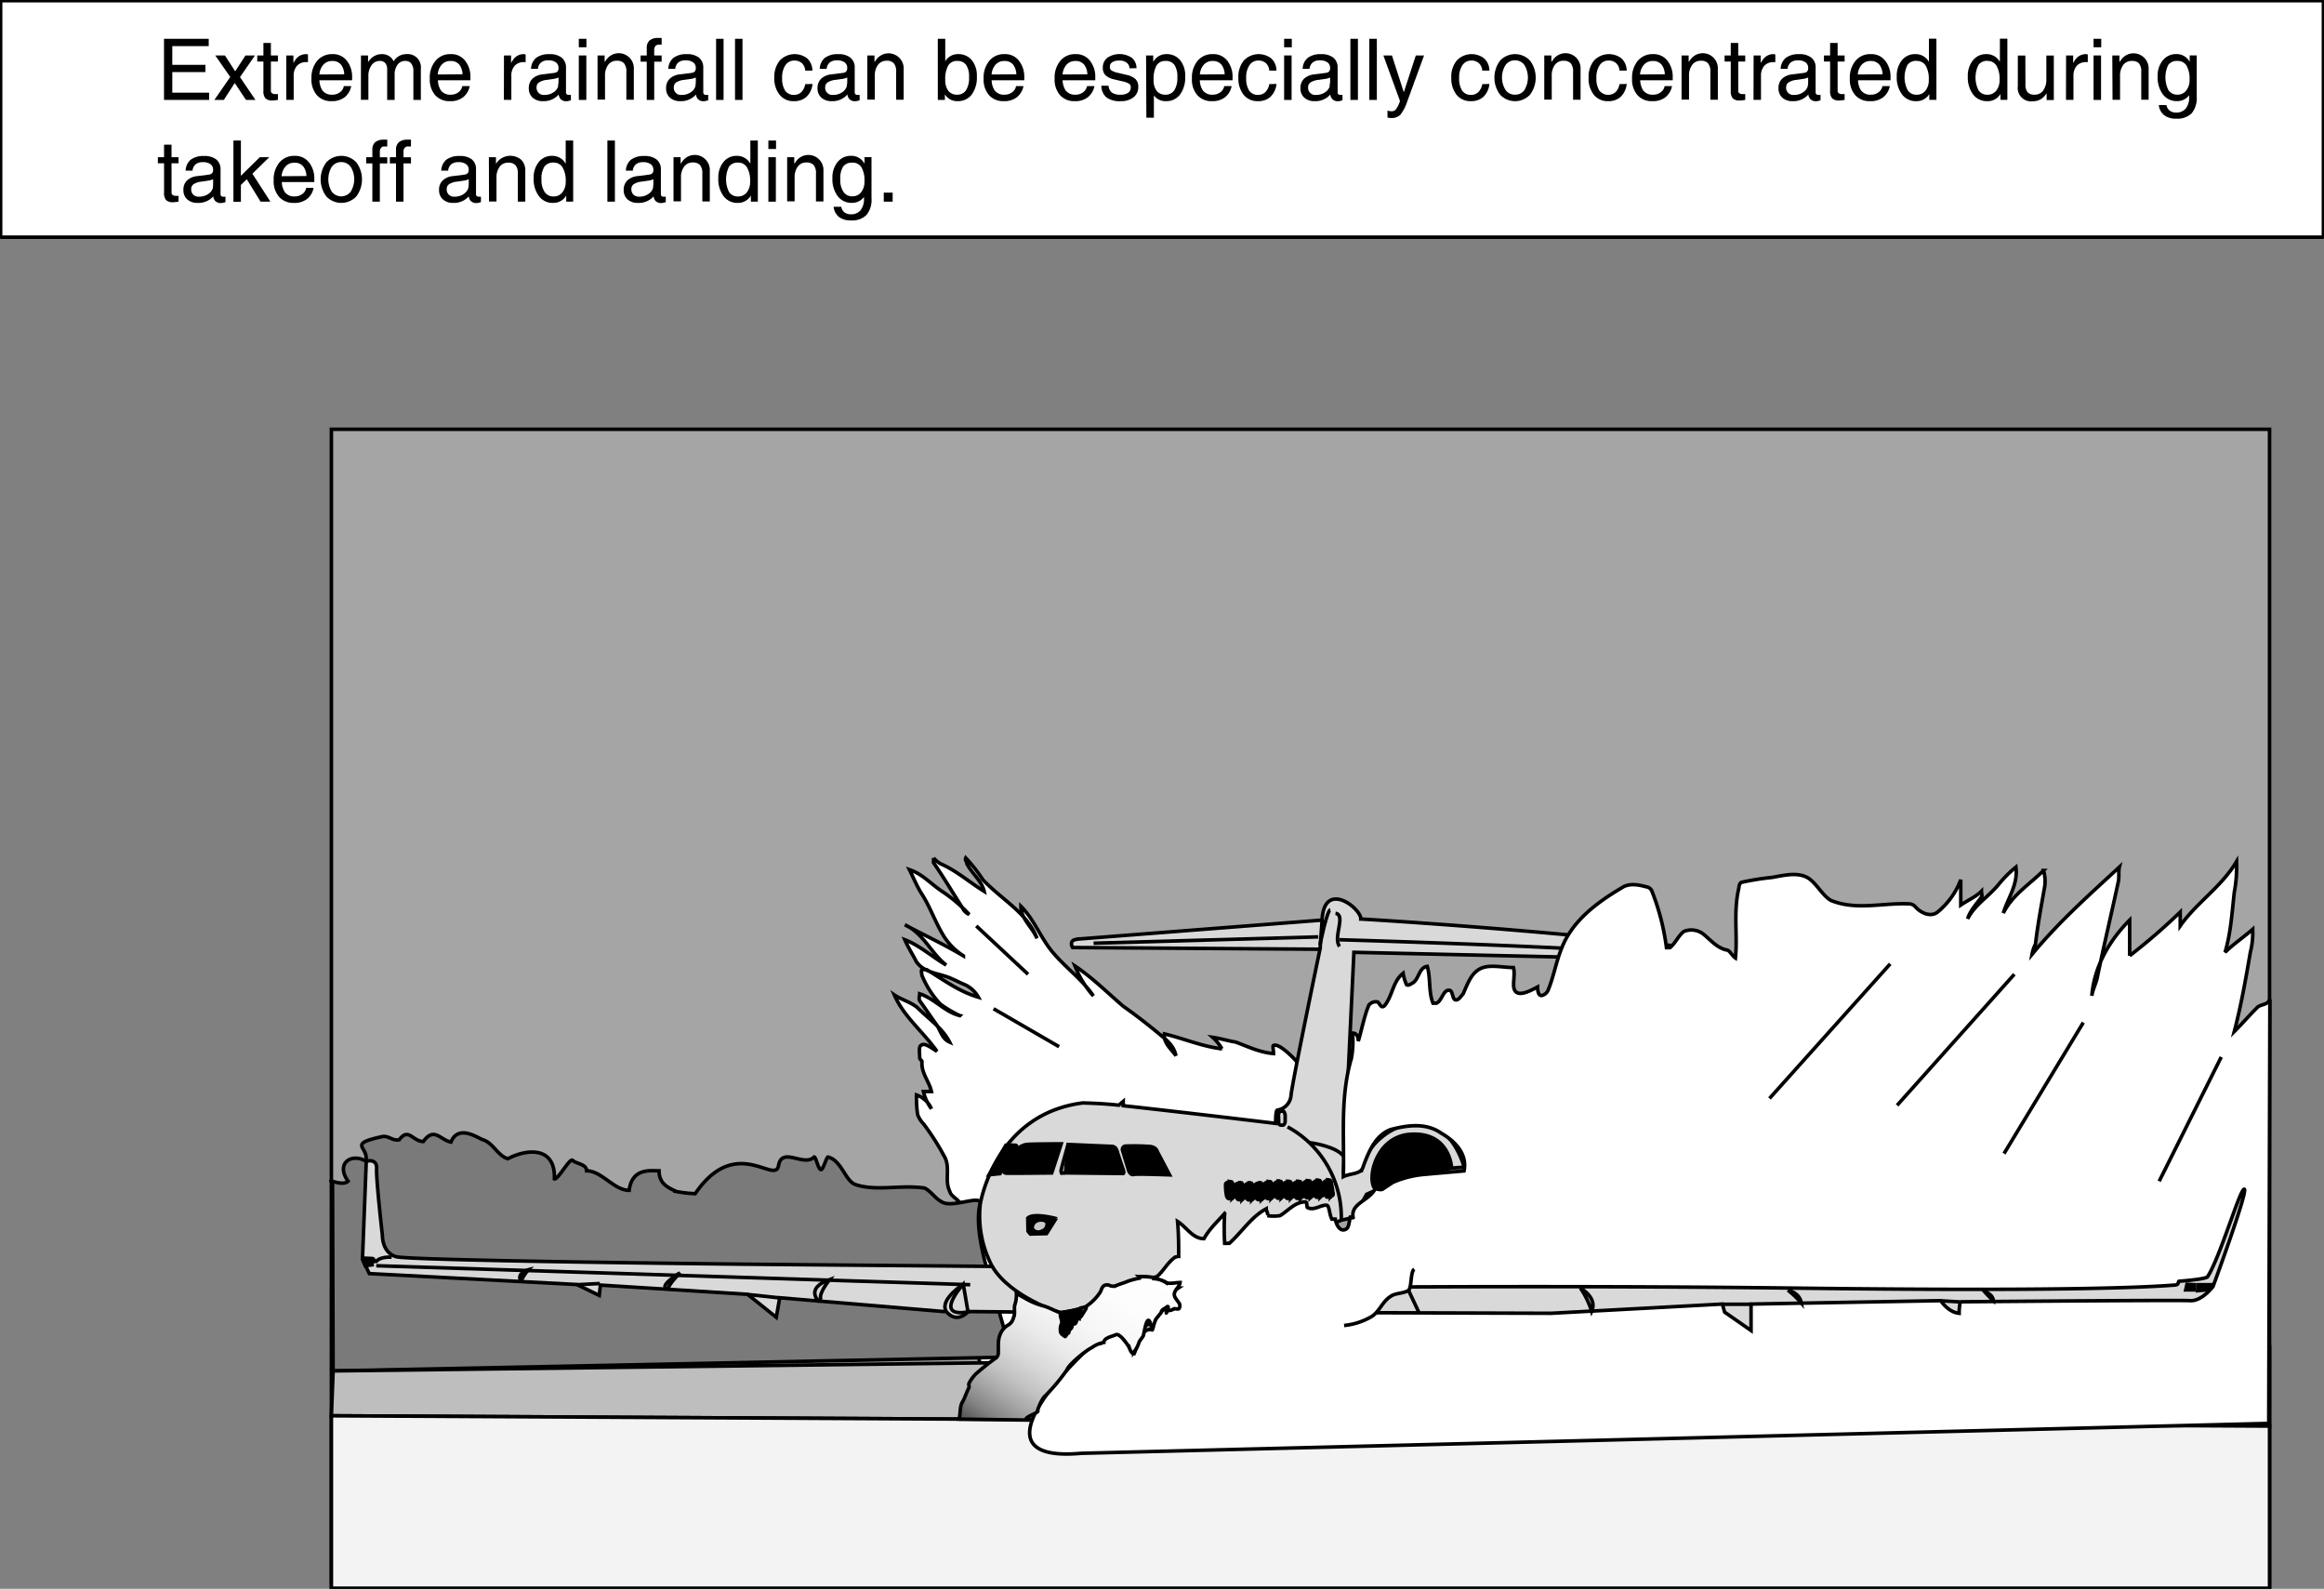 <svg id="Ebene_1" data-name="Ebene 1" xmlns="http://www.w3.org/2000/svg" xmlns:xlink="http://www.w3.org/1999/xlink" width="491.25" height="335.78" viewBox="0 0 491.25 335.78">
  <rect x="0" y="0" width="491.25" height="335.78" fill="#808080" stroke="none"/>
  <defs>
    <style>
      .cls-1, .cls-3 {
        fill: #fff;
      }

      .cls-1, .cls-10, .cls-11, .cls-12, .cls-13, .cls-14, .cls-15, .cls-16, .cls-17, .cls-2, .cls-3, .cls-4, .cls-5, .cls-6, .cls-7, .cls-8, .cls-9 {
        stroke: #000;
        stroke-width: 0.75px;
      }

      .cls-1 {
        stroke-miterlimit: 1;
      }

      .cls-2 {
        fill: #a5a5a5;
      }

      .cls-4 {
        fill: #7a7a7a;
      }

      .cls-5 {
        fill: #bebebe;
      }

      .cls-6 {
        fill: #d9d9d9;
      }

      .cls-8 {
        fill: none;
      }

      .cls-9 {
        fill: #f3f3f3;
      }

      .cls-10 {
        fill: url(#linear-gradient);
      }

      .cls-11 {
        fill: url(#linear-gradient-2);
      }

      .cls-12 {
        fill: url(#linear-gradient-3);
      }

      .cls-13 {
        fill: url(#linear-gradient-4);
      }

      .cls-14 {
        fill: url(#linear-gradient-5);
      }

      .cls-15 {
        fill: url(#linear-gradient-6);
      }

      .cls-16 {
        fill: url(#linear-gradient-7);
      }

      .cls-17 {
        fill: #c9c9c9;
      }
    </style>
    <linearGradient id="linear-gradient" x1="267.09" y1="361.38" x2="202.09" y2="458.38" gradientTransform="translate(95.99 136.83) scale(0.73)" gradientUnits="userSpaceOnUse">
      <stop offset="0" stop-color="#fff"/>
      <stop offset="0.28" stop-color="#fdfdfd"/>
      <stop offset="0.39" stop-color="#f6f6f6"/>
      <stop offset="0.47" stop-color="#eaeaea"/>
      <stop offset="0.54" stop-color="#d8d8d8"/>
      <stop offset="0.6" stop-color="#c1c1c1"/>
      <stop offset="0.65" stop-color="#a5a5a5"/>
      <stop offset="0.7" stop-color="#848484"/>
      <stop offset="0.74" stop-color="#5d5d5d"/>
      <stop offset="0.79" stop-color="#323232"/>
      <stop offset="0.82" stop-color="#030303"/>
      <stop offset="0.82"/>
    </linearGradient>
    <linearGradient id="linear-gradient-2" x1="473.95" y1="291.22" x2="442.84" y2="337.64" gradientTransform="translate(52.61 -11.28) scale(0.73)" xlink:href="#linear-gradient"/>
    <linearGradient id="linear-gradient-3" x1="510.06" y1="294.3" x2="479.73" y2="339.57" gradientTransform="translate(52.61 -11.28) scale(0.73)" xlink:href="#linear-gradient"/>
    <linearGradient id="linear-gradient-4" x1="533.86" y1="310.84" x2="506.93" y2="351.02" gradientTransform="translate(52.61 -11.28) scale(0.73)" xlink:href="#linear-gradient"/>
    <linearGradient id="linear-gradient-5" x1="575.12" y1="321.69" x2="550.67" y2="358.18" gradientTransform="translate(52.61 -11.28) scale(0.73)" xlink:href="#linear-gradient"/>
    <linearGradient id="linear-gradient-6" x1="226.91" y1="311.18" x2="223.89" y2="315.69" gradientTransform="translate(52.61 -11.28) scale(0.73)" xlink:href="#linear-gradient"/>
    <linearGradient id="linear-gradient-7" x1="220.43" y1="287.91" x2="216.37" y2="293.96" gradientTransform="translate(52.61 -11.28) scale(0.73)" xlink:href="#linear-gradient"/>
  </defs>
  <title>concentrated-rain.svg</title>
  <rect class="cls-1" x="0.13" y="0.13" width="491" height="50"/>
  <g>
    <g>
      <path d="M78.05,169.24V156.32H87.5v1.55H79.8v3.95h7v1.54h-7v4.34h7.79v1.54Z" transform="translate(-43.38 -148.12)"/>
      <path d="M92.05,164.39l-3.17-4.55h2.05l2.16,3.35,2.18-3.35h2l-3.16,4.58,3.27,4.82h-2L93,165.66l-2.31,3.58h-2Z" transform="translate(-43.38 -148.12)"/>
      <path d="M102.13,169.23a7.86,7.86,0,0,1-1.18.13,2,2,0,0,1-1.46-.46,2.27,2.27,0,0,1-.43-1.57v-6.2h-1.3v-1.29h1.3V157.2h1.58v2.64h1.49v1.29h-1.49v6.2a.62.62,0,0,0,.25.5,1.16,1.16,0,0,0,.68.18h.56Z" transform="translate(-43.38 -148.12)"/>
      <path d="M103.9,159.84h1.5v1.61a5.08,5.08,0,0,1,.43-.69,2.67,2.67,0,0,1,2.21-1.2,1.17,1.17,0,0,1,.44.08v1.61h-.32a2.53,2.53,0,0,0-2,.77,3.16,3.16,0,0,0-.7,2.2v5H103.9Z" transform="translate(-43.38 -148.12)"/>
      <path d="M113.5,169.5a4,4,0,0,1-3.14-1.27,5,5,0,0,1-1.14-3.5,5.54,5.54,0,0,1,1.21-3.77,4.06,4.06,0,0,1,3.25-1.4,3.67,3.67,0,0,1,3,1.37,5.48,5.48,0,0,1,1.13,3.6l0,.56H110.9a4.15,4.15,0,0,0,.64,2.15,2.46,2.46,0,0,0,2.11.89,2.53,2.53,0,0,0,1.58-.51,2.07,2.07,0,0,0,.83-1.3h1.56a3.92,3.92,0,0,1-1.4,2.36A4.3,4.3,0,0,1,113.5,169.5Zm2.64-5.68a3.46,3.46,0,0,0-.65-2,2.25,2.25,0,0,0-1.88-.81,2.41,2.41,0,0,0-2,.93,3.6,3.6,0,0,0-.72,1.92Z" transform="translate(-43.38 -148.12)"/>
      <path d="M119.68,159.84h1.5v1.4l.33-.43a3.24,3.24,0,0,1,2.54-1.25,2.75,2.75,0,0,1,2,.74,2.49,2.49,0,0,1,.52.77l.25-.33a3.12,3.12,0,0,1,2.44-1.18,2.79,2.79,0,0,1,3.08,3.08v6.6h-1.58v-6.06a2.53,2.53,0,0,0-.44-1.63,1.53,1.53,0,0,0-1.28-.55,1.91,1.91,0,0,0-1.63.8,3.44,3.44,0,0,0-.61,2.16v5.28h-1.58V162.8a2,2,0,0,0-.4-1.34,1.47,1.47,0,0,0-1.17-.46,2.06,2.06,0,0,0-1.72.89,3.76,3.76,0,0,0-.68,2.32v5h-1.58Z" transform="translate(-43.38 -148.12)"/>
      <path d="M138.51,169.5a4,4,0,0,1-3.14-1.27,5,5,0,0,1-1.14-3.5,5.54,5.54,0,0,1,1.21-3.77,4,4,0,0,1,3.24-1.4,3.65,3.65,0,0,1,3,1.37,5.43,5.43,0,0,1,1.14,3.6l0,.56h-6.87a4.06,4.06,0,0,0,.64,2.15,2.44,2.44,0,0,0,2.11.89,2.55,2.55,0,0,0,1.58-.51,2.06,2.06,0,0,0,.82-1.3h1.57a3.93,3.93,0,0,1-1.41,2.36A4.27,4.27,0,0,1,138.51,169.5Zm2.64-5.68a3.61,3.61,0,0,0-.65-2,2.26,2.26,0,0,0-1.88-.81,2.43,2.43,0,0,0-2,.93,3.6,3.6,0,0,0-.71,1.92Z" transform="translate(-43.38 -148.12)"/>
      <path d="M149.91,159.84h1.5v1.61a5.08,5.08,0,0,1,.43-.69,2.67,2.67,0,0,1,2.21-1.2,1.17,1.17,0,0,1,.44.08v1.61h-.32a2.53,2.53,0,0,0-2,.77,3.16,3.16,0,0,0-.7,2.2v5h-1.58Z" transform="translate(-43.38 -148.12)"/>
      <path d="M158.16,169.5a3.14,3.14,0,0,1-2.19-.74,2.57,2.57,0,0,1-.81-2,2.72,2.72,0,0,1,.76-2,3.73,3.73,0,0,1,2.22-.93l2.15-.27a3.86,3.86,0,0,0,.51-.09.79.79,0,0,0,.47-.32,1,1,0,0,0,.17-.6v-.07a1.41,1.41,0,0,0-.57-1.19,2.64,2.64,0,0,0-1.59-.42,2.36,2.36,0,0,0-1.53.45,1.94,1.94,0,0,0-.66,1.35h-1.46a3.1,3.1,0,0,1,1.09-2.33,4.43,4.43,0,0,1,2.79-.77,3.94,3.94,0,0,1,2.61.74,2.65,2.65,0,0,1,.9,2.17v5.16a.56.56,0,0,0,.14.39.57.57,0,0,0,.4.14.87.87,0,0,0,.2,0l.3,0v1.14a2.75,2.75,0,0,1-.49.14,1.91,1.91,0,0,1-.43.06,1.58,1.58,0,0,1-1.3-.5,2.13,2.13,0,0,1-.38-.92,2.63,2.63,0,0,1-.4.42A4.19,4.19,0,0,1,158.16,169.5Zm3.28-4v-1a3.73,3.73,0,0,1-1,.29L159,165a3.8,3.8,0,0,0-1.67.53,1.19,1.19,0,0,0-.53,1,1.51,1.51,0,0,0,1.66,1.65,3.34,3.34,0,0,0,2.11-.68,2.31,2.31,0,0,0,.78-1.07,2.06,2.06,0,0,0,0-.36A4.86,4.86,0,0,0,161.44,165.52Z" transform="translate(-43.38 -148.12)"/>
      <path d="M165.73,156.32h1.61v1.79h-1.61Zm0,3.52h1.59v9.4h-1.59Z" transform="translate(-43.38 -148.12)"/>
      <path d="M169.69,159.84h1.5v1.39l.35-.47a3.19,3.19,0,0,1,5.82,2v6.44h-1.58v-5.9a2.68,2.68,0,0,0-.48-1.79,1.94,1.94,0,0,0-1.55-.55,2.19,2.19,0,0,0-1.81.86,3.79,3.79,0,0,0-.67,2.35v5h-1.58Z" transform="translate(-43.38 -148.12)"/>
      <path d="M181.67,161.15v8.09h-1.58v-8.09h-1.3v-1.31h1.3v-1.6a2,2,0,0,1,.61-1.58,2.8,2.8,0,0,1,1.85-.52l.69,0v1.43l-.62,0a.84.84,0,0,0-.7.3,1.22,1.22,0,0,0-.25.84v1.14h1.57v1.31Z" transform="translate(-43.38 -148.12)"/>
      <path d="M187.18,169.5a3.14,3.14,0,0,1-2.19-.74,2.57,2.57,0,0,1-.81-2,2.72,2.72,0,0,1,.76-2,3.73,3.73,0,0,1,2.22-.93l2.16-.27a4,4,0,0,0,.5-.09.79.79,0,0,0,.47-.32,1,1,0,0,0,.17-.6v-.07a1.41,1.41,0,0,0-.57-1.19,2.64,2.64,0,0,0-1.59-.42,2.36,2.36,0,0,0-1.53.45,2,2,0,0,0-.66,1.35h-1.46a3.14,3.14,0,0,1,1.09-2.33,4.43,4.43,0,0,1,2.79-.77,3.94,3.94,0,0,1,2.61.74,2.65,2.65,0,0,1,.9,2.17v5.16a.5.5,0,0,0,.54.53.87.87,0,0,0,.2,0l.3,0v1.14a2.53,2.53,0,0,1-.49.14,1.91,1.91,0,0,1-.43.06,1.6,1.6,0,0,1-1.3-.5,2,2,0,0,1-.37-.92,3.25,3.25,0,0,1-.41.42A4.19,4.19,0,0,1,187.18,169.5Zm3.28-4v-1a3.62,3.62,0,0,1-1,.29L188,165a3.8,3.8,0,0,0-1.67.53,1.18,1.18,0,0,0-.52,1,1.5,1.5,0,0,0,1.65,1.65,3.34,3.34,0,0,0,2.11-.68,2.31,2.31,0,0,0,.78-1.07,2.06,2.06,0,0,0,.05-.36A4.86,4.86,0,0,0,190.46,165.52Z" transform="translate(-43.38 -148.12)"/>
      <path d="M194.75,156.32h1.58v12.92h-1.58Z" transform="translate(-43.38 -148.12)"/>
      <path d="M198.75,156.32h1.58v12.92h-1.58Z" transform="translate(-43.38 -148.12)"/>
      <path d="M215.13,165.86a4.34,4.34,0,0,1-1.26,2.71,3.81,3.81,0,0,1-2.69.93,3.67,3.67,0,0,1-3-1.35,5.44,5.44,0,0,1-1.12-3.62,5.35,5.35,0,0,1,1.15-3.62,4.34,4.34,0,0,1,5.82-.43,3.55,3.55,0,0,1,1.08,2.56h-1.52a2.37,2.37,0,0,0-.7-1.57,2.32,2.32,0,0,0-1.62-.55,2.19,2.19,0,0,0-1.88,1,4.56,4.56,0,0,0-.68,2.65,4.72,4.72,0,0,0,.63,2.7,2.17,2.17,0,0,0,1.89.9,2.14,2.14,0,0,0,1.54-.59,3.07,3.07,0,0,0,.82-1.68Z" transform="translate(-43.38 -148.12)"/>
      <path d="M219.19,169.5a3.14,3.14,0,0,1-2.19-.74,2.57,2.57,0,0,1-.81-2,2.72,2.72,0,0,1,.76-2,3.73,3.73,0,0,1,2.22-.93l2.16-.27a4,4,0,0,0,.5-.09.79.79,0,0,0,.47-.32,1,1,0,0,0,.17-.6v-.07a1.41,1.41,0,0,0-.57-1.19,2.64,2.64,0,0,0-1.59-.42,2.36,2.36,0,0,0-1.53.45,2,2,0,0,0-.66,1.35h-1.46a3.14,3.14,0,0,1,1.09-2.33,4.43,4.43,0,0,1,2.79-.77,3.94,3.94,0,0,1,2.61.74,2.65,2.65,0,0,1,.9,2.17v5.16a.5.5,0,0,0,.54.53.87.87,0,0,0,.2,0l.3,0v1.14a2.53,2.53,0,0,1-.49.14,1.91,1.91,0,0,1-.43.06,1.6,1.6,0,0,1-1.3-.5,2,2,0,0,1-.37-.92,3.25,3.25,0,0,1-.41.42A4.19,4.19,0,0,1,219.19,169.5Zm3.28-4v-1a3.62,3.62,0,0,1-1,.29L220,165a3.8,3.8,0,0,0-1.67.53,1.18,1.18,0,0,0-.52,1,1.5,1.5,0,0,0,1.65,1.65,3.34,3.34,0,0,0,2.11-.68,2.31,2.31,0,0,0,.78-1.07,2.06,2.06,0,0,0,.05-.36A4.86,4.86,0,0,0,222.47,165.52Z" transform="translate(-43.38 -148.12)"/>
      <path d="M226.72,159.84h1.51v1.39l.35-.47a3.2,3.2,0,0,1,5.82,2v6.44h-1.59v-5.9a2.68,2.68,0,0,0-.48-1.79,1.92,1.92,0,0,0-1.55-.55,2.19,2.19,0,0,0-1.81.86,3.79,3.79,0,0,0-.67,2.35v5h-1.58Z" transform="translate(-43.38 -148.12)"/>
      <path d="M241.61,156.32h1.58v4.74a3.08,3.08,0,0,1,2.68-1.5,3.64,3.64,0,0,1,2.93,1.27,5.16,5.16,0,0,1,1.07,3.43,6.11,6.11,0,0,1-1.08,3.84,3.62,3.62,0,0,1-3,1.4,3,3,0,0,1-2.53-1.22l-.15-.2v1.16h-1.49Zm4.09,11.81a2.16,2.16,0,0,0,1.88-.94,4.79,4.79,0,0,0,.64-2.73,4.45,4.45,0,0,0-.61-2.61,2.19,2.19,0,0,0-1.9-.85,2.08,2.08,0,0,0-1.91,1,5.75,5.75,0,0,0-.61,3,3.68,3.68,0,0,0,.65,2.32A2.27,2.27,0,0,0,245.7,168.13Z" transform="translate(-43.38 -148.12)"/>
      <path d="M255.58,169.5a4,4,0,0,1-3.14-1.27,5,5,0,0,1-1.14-3.5,5.54,5.54,0,0,1,1.21-3.77,4,4,0,0,1,3.24-1.4,3.65,3.65,0,0,1,3,1.37,5.43,5.43,0,0,1,1.14,3.6l0,.56H253a4.06,4.06,0,0,0,.64,2.15,2.44,2.44,0,0,0,2.11.89,2.55,2.55,0,0,0,1.58-.51,2,2,0,0,0,.82-1.3h1.57a3.93,3.93,0,0,1-1.41,2.36A4.27,4.27,0,0,1,255.58,169.5Zm2.64-5.68a3.61,3.61,0,0,0-.65-2,2.26,2.26,0,0,0-1.88-.81,2.43,2.43,0,0,0-2,.93,3.6,3.6,0,0,0-.71,1.92Z" transform="translate(-43.38 -148.12)"/>
      <path d="M270.59,169.5a4,4,0,0,1-3.14-1.27,5,5,0,0,1-1.14-3.5,5.54,5.54,0,0,1,1.21-3.77,4,4,0,0,1,3.24-1.4,3.64,3.64,0,0,1,3,1.37,5.43,5.43,0,0,1,1.14,3.6l0,.56H268a4.06,4.06,0,0,0,.64,2.15,2.46,2.46,0,0,0,2.11.89,2.55,2.55,0,0,0,1.58-.51,2.07,2.07,0,0,0,.83-1.3h1.56a3.89,3.89,0,0,1-1.41,2.36A4.25,4.25,0,0,1,270.59,169.5Zm2.64-5.68a3.53,3.53,0,0,0-.65-2,2.26,2.26,0,0,0-1.88-.81,2.44,2.44,0,0,0-2,.93,3.6,3.6,0,0,0-.71,1.92Z" transform="translate(-43.38 -148.12)"/>
      <path d="M282.15,162.56a1.63,1.63,0,0,0-.63-1.21,2.46,2.46,0,0,0-1.53-.43,2.69,2.69,0,0,0-1.5.34,1.13,1.13,0,0,0-.51,1,.87.87,0,0,0,.36.76,4.67,4.67,0,0,0,1.43.51l1.64.39a4.21,4.21,0,0,1,2,.92,2.23,2.23,0,0,1,.58,1.62,2.71,2.71,0,0,1-1,2.22,4.22,4.22,0,0,1-2.72.82,4.69,4.69,0,0,1-3-.79,3.26,3.26,0,0,1-1.08-2.47h1.52a2,2,0,0,0,.71,1.45,3,3,0,0,0,1.81.44,2.73,2.73,0,0,0,1.62-.4,1.39,1.39,0,0,0,.55-1.18.84.84,0,0,0-.36-.74,4.74,4.74,0,0,0-1.45-.51l-1.64-.39a4,4,0,0,1-1.89-.89,2.11,2.11,0,0,1-.56-1.58,2.58,2.58,0,0,1,.94-2.11,4.67,4.67,0,0,1,5.18,0,2.87,2.87,0,0,1,1,2.2Z" transform="translate(-43.38 -148.12)"/>
      <path d="M285.64,159.84h1.51v1.33l.08-.11a3.11,3.11,0,0,1,2.68-1.5,3.62,3.62,0,0,1,2.92,1.27,5.11,5.11,0,0,1,1.08,3.43,6.11,6.11,0,0,1-1.09,3.84,3.6,3.6,0,0,1-3,1.4,3,3,0,0,1-2.53-1.22l0-.08V173h-1.59Zm4.09,8.29a2.14,2.14,0,0,0,1.88-.94,4.79,4.79,0,0,0,.64-2.73,4.45,4.45,0,0,0-.61-2.61,2.18,2.18,0,0,0-1.9-.85,2.09,2.09,0,0,0-1.91,1,5.87,5.87,0,0,0-.6,3,3.62,3.62,0,0,0,.65,2.32A2.24,2.24,0,0,0,289.73,168.13Z" transform="translate(-43.38 -148.12)"/>
      <path d="M299.61,169.5a4,4,0,0,1-3.14-1.27,5,5,0,0,1-1.14-3.5,5.54,5.54,0,0,1,1.21-3.77,4,4,0,0,1,3.25-1.4,3.67,3.67,0,0,1,3,1.37,5.48,5.48,0,0,1,1.13,3.6l0,.56H297a4.15,4.15,0,0,0,.64,2.15,2.46,2.46,0,0,0,2.11.89,2.55,2.55,0,0,0,1.58-.51,2.07,2.07,0,0,0,.83-1.3h1.56a3.92,3.92,0,0,1-1.4,2.36A4.3,4.3,0,0,1,299.61,169.5Zm2.64-5.68a3.53,3.53,0,0,0-.65-2,2.25,2.25,0,0,0-1.88-.81,2.44,2.44,0,0,0-2,.93,3.6,3.6,0,0,0-.71,1.92Z" transform="translate(-43.38 -148.12)"/>
      <path d="M313.21,165.86a4.45,4.45,0,0,1-1.26,2.71,3.81,3.81,0,0,1-2.69.93,3.69,3.69,0,0,1-3-1.35,5.49,5.49,0,0,1-1.11-3.62,5.35,5.35,0,0,1,1.15-3.62,4.34,4.34,0,0,1,5.82-.43,3.55,3.55,0,0,1,1.08,2.56h-1.52a2.34,2.34,0,0,0-.71-1.57,2.28,2.28,0,0,0-1.61-.55,2.17,2.17,0,0,0-1.88,1,4.56,4.56,0,0,0-.68,2.65,4.72,4.72,0,0,0,.63,2.7,2.15,2.15,0,0,0,1.88.9,2.1,2.1,0,0,0,1.54-.59,3,3,0,0,0,.83-1.68Z" transform="translate(-43.38 -148.12)"/>
      <path d="M314.82,156.32h1.62v1.79h-1.62Zm0,3.52h1.58v9.4h-1.58Z" transform="translate(-43.38 -148.12)"/>
      <path d="M321.27,169.5a3.14,3.14,0,0,1-2.19-.74,2.57,2.57,0,0,1-.81-2,2.68,2.68,0,0,1,.76-2,3.73,3.73,0,0,1,2.22-.93l2.15-.27a3.44,3.44,0,0,0,.5-.09.78.78,0,0,0,.48-.32,1,1,0,0,0,.16-.6v-.07a1.41,1.41,0,0,0-.57-1.19,2.64,2.64,0,0,0-1.59-.42,2.32,2.32,0,0,0-1.52.45,2,2,0,0,0-.67,1.35h-1.45a3.07,3.07,0,0,1,1.09-2.33,4.43,4.43,0,0,1,2.79-.77,4,4,0,0,1,2.61.74,2.65,2.65,0,0,1,.9,2.17v5.16a.49.49,0,0,0,.53.53.9.9,0,0,0,.21,0l.29,0v1.14a2.43,2.43,0,0,1-.48.14,1.91,1.91,0,0,1-.43.06,1.58,1.58,0,0,1-1.3-.5,2,2,0,0,1-.38-.92,3.16,3.16,0,0,1-.4.42A4.19,4.19,0,0,1,321.27,169.5Zm3.27-4v-1a3.55,3.55,0,0,1-1,.29l-1.45.21a3.8,3.8,0,0,0-1.67.53,1.19,1.19,0,0,0-.53,1,1.5,1.5,0,0,0,1.65,1.65,3.3,3.3,0,0,0,2.11-.68,2.27,2.27,0,0,0,.79-1.07,2.06,2.06,0,0,0,0-.36A5,5,0,0,0,324.54,165.52Z" transform="translate(-43.38 -148.12)"/>
      <path d="M328.83,156.32h1.59v12.92h-1.59Z" transform="translate(-43.38 -148.12)"/>
      <path d="M332.83,156.32h1.59v12.92h-1.59Z" transform="translate(-43.38 -148.12)"/>
      <path d="M340.85,169.55a9.25,9.25,0,0,1-1.47,2.84,2.61,2.61,0,0,1-1.94.67,2.66,2.66,0,0,1-.77-.1v-1.47a2.64,2.64,0,0,0,.91.14,1.1,1.1,0,0,0,.9-.44,6.26,6.26,0,0,0,.81-1.64l0-.15h0l-3.49-9.56h1.81l2.51,7.78h0l2.54-7.78h1.74Z" transform="translate(-43.38 -148.12)"/>
      <path d="M358.22,165.86a4.45,4.45,0,0,1-1.26,2.71,3.81,3.81,0,0,1-2.69.93,3.69,3.69,0,0,1-3-1.35,5.49,5.49,0,0,1-1.11-3.62,5.35,5.35,0,0,1,1.15-3.62,4.33,4.33,0,0,1,5.81-.43,3.51,3.51,0,0,1,1.09,2.56H356.7a2.34,2.34,0,0,0-.71-1.57,2.28,2.28,0,0,0-1.61-.55,2.17,2.17,0,0,0-1.88,1,4.48,4.48,0,0,0-.68,2.65,4.72,4.72,0,0,0,.63,2.7,2.15,2.15,0,0,0,1.88.9,2.1,2.1,0,0,0,1.54-.59,3,3,0,0,0,.83-1.68Z" transform="translate(-43.38 -148.12)"/>
      <path d="M360.47,168.13a6,6,0,0,1,0-7.2,4.34,4.34,0,0,1,6.33,0,6,6,0,0,1,0,7.2,4.34,4.34,0,0,1-6.33,0Zm5.15-1a5.1,5.1,0,0,0,0-5.26,2.39,2.39,0,0,0-2-1,2.36,2.36,0,0,0-2,1,5,5,0,0,0,0,5.26,2.35,2.35,0,0,0,2,1A2.38,2.38,0,0,0,365.62,167.16Z" transform="translate(-43.38 -148.12)"/>
      <path d="M369.81,159.84h1.5v1.39l.35-.47a3.19,3.19,0,0,1,5.82,2v6.44H375.9v-5.9a2.68,2.68,0,0,0-.48-1.79,2,2,0,0,0-1.55-.55,2.17,2.17,0,0,0-1.81.86,3.73,3.73,0,0,0-.67,2.35v5h-1.58Z" transform="translate(-43.38 -148.12)"/>
      <path d="M387.24,165.86a4.45,4.45,0,0,1-1.26,2.71,3.81,3.81,0,0,1-2.69.93,3.69,3.69,0,0,1-3-1.35,5.49,5.49,0,0,1-1.11-3.62,5.35,5.35,0,0,1,1.15-3.62,4.34,4.34,0,0,1,5.82-.43,3.55,3.55,0,0,1,1.08,2.56h-1.52a2.34,2.34,0,0,0-.71-1.57,2.28,2.28,0,0,0-1.61-.55,2.17,2.17,0,0,0-1.88,1,4.56,4.56,0,0,0-.68,2.65,4.72,4.72,0,0,0,.63,2.7,2.38,2.38,0,0,0,3.43.31,3.07,3.07,0,0,0,.82-1.68Z" transform="translate(-43.38 -148.12)"/>
      <path d="M392.65,169.5a4,4,0,0,1-3.14-1.27,5,5,0,0,1-1.14-3.5,5.54,5.54,0,0,1,1.21-3.77,4.06,4.06,0,0,1,3.25-1.4,3.67,3.67,0,0,1,3,1.37,5.48,5.48,0,0,1,1.13,3.6l0,.56h-6.87a4.15,4.15,0,0,0,.64,2.15,2.46,2.46,0,0,0,2.11.89,2.53,2.53,0,0,0,1.58-.51,2.07,2.07,0,0,0,.83-1.3h1.56a3.92,3.92,0,0,1-1.4,2.36A4.3,4.3,0,0,1,392.65,169.5Zm2.64-5.68a3.53,3.53,0,0,0-.65-2,2.25,2.25,0,0,0-1.88-.81,2.44,2.44,0,0,0-2,.93,3.6,3.6,0,0,0-.71,1.92Z" transform="translate(-43.38 -148.12)"/>
      <path d="M398.83,159.84h1.5v1.39l.35-.47a3.19,3.19,0,0,1,5.82,2v6.44h-1.58v-5.9a2.68,2.68,0,0,0-.48-1.79,1.94,1.94,0,0,0-1.55-.55,2.19,2.19,0,0,0-1.81.86,3.73,3.73,0,0,0-.67,2.35v5h-1.58Z" transform="translate(-43.38 -148.12)"/>
      <path d="M412.29,169.23a7.77,7.77,0,0,1-1.17.13,2,2,0,0,1-1.47-.46,2.32,2.32,0,0,1-.42-1.57v-6.2h-1.3v-1.29h1.3V157.2h1.58v2.64h1.48v1.29h-1.48v6.2a.59.59,0,0,0,.25.5,1.13,1.13,0,0,0,.67.18h.56Z" transform="translate(-43.38 -148.12)"/>
      <path d="M414.06,159.84h1.5v1.61a5.11,5.11,0,0,1,.44-.69,2.66,2.66,0,0,1,2.2-1.2,1.19,1.19,0,0,1,.45.08v1.61h-.33a2.56,2.56,0,0,0-2,.77,3.21,3.21,0,0,0-.7,2.2v5h-1.58Z" transform="translate(-43.38 -148.12)"/>
      <path d="M422.31,169.5a3.11,3.11,0,0,1-2.18-.74,2.57,2.57,0,0,1-.81-2,2.68,2.68,0,0,1,.76-2,3.67,3.67,0,0,1,2.22-.93l2.15-.27a3.71,3.71,0,0,0,.5-.09.81.81,0,0,0,.48-.32,1,1,0,0,0,.16-.6v-.07a1.41,1.41,0,0,0-.57-1.19,2.64,2.64,0,0,0-1.59-.42,2.32,2.32,0,0,0-1.52.45,2,2,0,0,0-.67,1.35h-1.46a3.14,3.14,0,0,1,1.09-2.33,4.47,4.47,0,0,1,2.8-.77,4,4,0,0,1,2.61.74,2.64,2.64,0,0,1,.89,2.17v5.16a.53.53,0,0,0,.15.39.56.56,0,0,0,.39.14.9.9,0,0,0,.21,0l.29,0v1.14a2.43,2.43,0,0,1-.48.14,1.91,1.91,0,0,1-.43.06,1.58,1.58,0,0,1-1.3-.5,2,2,0,0,1-.38-.92,2.7,2.7,0,0,1-.41.42A4.17,4.17,0,0,1,422.31,169.5Zm3.28-4v-1a3.66,3.66,0,0,1-1,.29l-1.45.21a3.8,3.8,0,0,0-1.67.53,1.19,1.19,0,0,0-.53,1,1.5,1.5,0,0,0,1.65,1.65,3.32,3.32,0,0,0,2.11-.68,2.31,2.31,0,0,0,.78-1.07,1.89,1.89,0,0,0,.06-.36C425.58,165.91,425.59,165.72,425.59,165.52Z" transform="translate(-43.38 -148.12)"/>
      <path d="M433.3,169.23a7.86,7.86,0,0,1-1.18.13,2,2,0,0,1-1.46-.46,2.32,2.32,0,0,1-.43-1.57v-6.2h-1.3v-1.29h1.3V157.2h1.59v2.64h1.48v1.29h-1.48v6.2a.59.59,0,0,0,.25.5,1.11,1.11,0,0,0,.67.18h.56Z" transform="translate(-43.38 -148.12)"/>
      <path d="M438.68,169.5a4,4,0,0,1-3.14-1.27,5,5,0,0,1-1.14-3.5,5.54,5.54,0,0,1,1.21-3.77,4,4,0,0,1,3.25-1.4,3.63,3.63,0,0,1,3,1.37,5.43,5.43,0,0,1,1.14,3.6l0,.56h-6.87a4.15,4.15,0,0,0,.64,2.15,2.46,2.46,0,0,0,2.11.89,2.55,2.55,0,0,0,1.58-.51,2.07,2.07,0,0,0,.83-1.3h1.56a3.92,3.92,0,0,1-1.4,2.36A4.3,4.3,0,0,1,438.68,169.5Zm2.64-5.68a3.53,3.53,0,0,0-.65-2,2.26,2.26,0,0,0-1.88-.81,2.44,2.44,0,0,0-2,.93,3.6,3.6,0,0,0-.71,1.92Z" transform="translate(-43.38 -148.12)"/>
      <path d="M448.44,169.5a3.62,3.62,0,0,1-3-1.41,5.94,5.94,0,0,1-1.12-3.81,5.15,5.15,0,0,1,1.08-3.42,3.48,3.48,0,0,1,2.82-1.3A3.19,3.19,0,0,1,451,161l.12.18v-4.88h1.58v12.92H451.2V168l-.2.29A3.1,3.1,0,0,1,448.44,169.5Zm.09-8.52a2.23,2.23,0,0,0-1.94.85,5.91,5.91,0,0,0,.05,5.37,2.16,2.16,0,0,0,1.89.94,2.3,2.3,0,0,0,1.86-.86,3.52,3.52,0,0,0,.7-2.29,5.56,5.56,0,0,0-.66-3A2.14,2.14,0,0,0,448.53,161Z" transform="translate(-43.38 -148.12)"/>
      <path d="M463.46,169.5a3.64,3.64,0,0,1-3-1.41,6,6,0,0,1-1.12-3.81,5.1,5.1,0,0,1,1.09-3.42,3.48,3.48,0,0,1,2.82-1.3A3.18,3.18,0,0,1,466,161l.12.18v-4.88h1.58v12.92h-1.46V168l-.21.29A3.09,3.09,0,0,1,463.46,169.5Zm.08-8.52a2.23,2.23,0,0,0-1.94.85,6,6,0,0,0,0,5.37,2.16,2.16,0,0,0,1.89.94,2.3,2.3,0,0,0,1.86-.86,3.52,3.52,0,0,0,.7-2.29,5.56,5.56,0,0,0-.66-3A2.13,2.13,0,0,0,463.54,161Z" transform="translate(-43.38 -148.12)"/>
      <path d="M471.52,165.9a2.61,2.61,0,0,0,.45,1.71,1.89,1.89,0,0,0,1.49.52,2.15,2.15,0,0,0,1.81-.88,3.92,3.92,0,0,0,.67-2.39v-5h1.58v9.4H476v-1.43a4.29,4.29,0,0,1-.36.48,3.14,3.14,0,0,1-2.53,1.21,2.83,2.83,0,0,1-3.2-3.2v-6.46h1.59Z" transform="translate(-43.38 -148.12)"/>
      <path d="M480.11,159.84h1.5v1.61a6.31,6.31,0,0,1,.43-.69,2.69,2.69,0,0,1,2.21-1.2,1.19,1.19,0,0,1,.45.08v1.61h-.33a2.56,2.56,0,0,0-2,.77,3.21,3.21,0,0,0-.7,2.2v5h-1.58Z" transform="translate(-43.38 -148.12)"/>
      <path d="M485.92,156.32h1.62v1.79h-1.62Zm0,3.52h1.58v9.4h-1.58Z" transform="translate(-43.38 -148.12)"/>
      <path d="M489.88,159.84h1.51v1.39l.35-.47a3.2,3.2,0,0,1,5.82,2v6.44H496v-5.9a2.68,2.68,0,0,0-.48-1.79A2,2,0,0,0,494,161a2.19,2.19,0,0,0-1.82.86,3.79,3.79,0,0,0-.66,2.35v5h-1.59Z" transform="translate(-43.38 -148.12)"/>
      <path d="M503.34,171.91a2.57,2.57,0,0,0,2.08-.86,3.86,3.86,0,0,0,.71-2.5v-.31h0a3.09,3.09,0,0,1-2.55,1.25,3.65,3.65,0,0,1-3-1.41,6,6,0,0,1-1.11-3.81,5.06,5.06,0,0,1,1.1-3.42,3.57,3.57,0,0,1,2.87-1.3,3.1,3.1,0,0,1,2.69,1.46l.11.17v-1.35h1.49v8.71a5.06,5.06,0,0,1-1.07,3.52,4.27,4.27,0,0,1-3.27,1.14,4,4,0,0,1-2.54-.73,3.16,3.16,0,0,1-1.14-2.15h1.62a1.84,1.84,0,0,0,.67,1.17A2.2,2.2,0,0,0,503.34,171.91Zm.31-10.91a2.24,2.24,0,0,0-1.94.84,6,6,0,0,0,.05,5.35,2.2,2.2,0,0,0,1.89.94,2.26,2.26,0,0,0,1.85-.87,3.46,3.46,0,0,0,.71-2.27,5.65,5.65,0,0,0-.64-3A2.13,2.13,0,0,0,503.65,161Z" transform="translate(-43.38 -148.12)"/>
    </g>
    <g>
      <path d="M81.12,190.73a7.9,7.9,0,0,1-1.17.13,2,2,0,0,1-1.47-.46,2.32,2.32,0,0,1-.42-1.57v-6.2H76.75v-1.29h1.31V178.7h1.58v2.64h1.48v1.29H79.64v6.2a.59.59,0,0,0,.25.5,1.13,1.13,0,0,0,.67.18h.56Z" transform="translate(-43.38 -148.12)"/>
      <path d="M85.15,191a3.14,3.14,0,0,1-2.19-.74,2.57,2.57,0,0,1-.81-2,2.68,2.68,0,0,1,.76-2,3.73,3.73,0,0,1,2.22-.93l2.15-.27a3.86,3.86,0,0,0,.51-.09.79.79,0,0,0,.47-.32,1,1,0,0,0,.17-.6V184a1.41,1.41,0,0,0-.57-1.19,2.69,2.69,0,0,0-1.6-.42,2.33,2.33,0,0,0-1.52.45,1.94,1.94,0,0,0-.66,1.35H82.62a3.1,3.1,0,0,1,1.09-2.33,4.43,4.43,0,0,1,2.79-.77,4,4,0,0,1,2.61.74A2.65,2.65,0,0,1,90,184v5.16a.49.49,0,0,0,.53.53.9.9,0,0,0,.21,0l.3,0v1.14a2.75,2.75,0,0,1-.49.14,1.91,1.91,0,0,1-.43.06,1.58,1.58,0,0,1-1.3-.5,2.13,2.13,0,0,1-.38-.92,2.63,2.63,0,0,1-.4.42A4.19,4.19,0,0,1,85.15,191Zm3.28-4v-1a3.73,3.73,0,0,1-1,.29L86,186.5a3.8,3.8,0,0,0-1.67.53,1.19,1.19,0,0,0-.53,1,1.5,1.5,0,0,0,1.66,1.65,3.34,3.34,0,0,0,2.11-.68,2.31,2.31,0,0,0,.78-1.07,2.06,2.06,0,0,0,.05-.36A4.86,4.86,0,0,0,88.43,187Z" transform="translate(-43.38 -148.12)"/>
      <path d="M92.72,177.82H94.3v7.45l4-3.93h2l-3.57,3.49,3.81,5.91H98.46L95.54,186l-1.24,1.2v3.57H92.72Z" transform="translate(-43.38 -148.12)"/>
      <path d="M105.51,191a4,4,0,0,1-3.13-1.27,5,5,0,0,1-1.15-3.5,5.6,5.6,0,0,1,1.21-3.77,4.06,4.06,0,0,1,3.25-1.4,3.67,3.67,0,0,1,3,1.37,5.48,5.48,0,0,1,1.13,3.6l0,.56h-6.87a4.06,4.06,0,0,0,.65,2.15,2.42,2.42,0,0,0,2.1.89,2.53,2.53,0,0,0,1.58-.51,2,2,0,0,0,.83-1.3h1.56a3.92,3.92,0,0,1-1.4,2.36A4.28,4.28,0,0,1,105.51,191Zm2.64-5.68a3.46,3.46,0,0,0-.65-2,2.25,2.25,0,0,0-1.88-.81,2.41,2.41,0,0,0-2,.93,3.6,3.6,0,0,0-.72,1.92Z" transform="translate(-43.38 -148.12)"/>
      <path d="M112.36,189.63a6,6,0,0,1,0-7.2,4.35,4.35,0,0,1,6.34,0,6,6,0,0,1,0,7.2,4.35,4.35,0,0,1-6.34,0Zm5.15-1a5,5,0,0,0,0-5.26,2.5,2.5,0,0,0-4,0,5.1,5.1,0,0,0,0,5.26,2.52,2.52,0,0,0,4,0Z" transform="translate(-43.38 -148.12)"/>
      <path d="M123.67,182.65v8.09h-1.58v-8.09h-1.3v-1.31h1.3v-1.6a2,2,0,0,1,.61-1.58,2.8,2.8,0,0,1,1.85-.52l.69,0v1.43l-.62,0a.85.85,0,0,0-.7.3,1.22,1.22,0,0,0-.25.84v1.14h1.57v1.31Z" transform="translate(-43.38 -148.12)"/>
      <path d="M128.67,182.65v8.09h-1.58v-8.09h-1.3v-1.31h1.3v-1.6a2,2,0,0,1,.62-1.58,2.77,2.77,0,0,1,1.84-.52l.7,0v1.43l-.63,0a.85.85,0,0,0-.7.3,1.22,1.22,0,0,0-.25.84v1.14h1.58v1.31Z" transform="translate(-43.38 -148.12)"/>
      <path d="M139.18,191a3.09,3.09,0,0,1-2.18-.74,2.57,2.57,0,0,1-.81-2,2.68,2.68,0,0,1,.76-2,3.67,3.67,0,0,1,2.22-.93l2.15-.27a3.71,3.71,0,0,0,.5-.09.76.76,0,0,0,.47-.32,1,1,0,0,0,.17-.6V184a1.41,1.41,0,0,0-.57-1.19,2.64,2.64,0,0,0-1.59-.42,2.36,2.36,0,0,0-1.53.45,2,2,0,0,0-.66,1.35h-1.46a3.14,3.14,0,0,1,1.09-2.33,4.45,4.45,0,0,1,2.8-.77,4,4,0,0,1,2.61.74A2.64,2.64,0,0,1,144,184v5.16a.53.53,0,0,0,.15.39.56.56,0,0,0,.39.14.9.9,0,0,0,.21,0l.29,0v1.14a2.43,2.43,0,0,1-.48.14,2,2,0,0,1-.43.06,1.58,1.58,0,0,1-1.3-.5,1.91,1.91,0,0,1-.38-.92,2.7,2.7,0,0,1-.41.42A4.17,4.17,0,0,1,139.18,191Zm3.28-4v-1a3.66,3.66,0,0,1-1,.29l-1.45.21a3.76,3.76,0,0,0-1.67.53,1.16,1.16,0,0,0-.53,1,1.5,1.5,0,0,0,1.65,1.65,3.32,3.32,0,0,0,2.11-.68,2.31,2.31,0,0,0,.78-1.07,1.89,1.89,0,0,0,.06-.36C142.45,187.41,142.46,187.22,142.46,187Z" transform="translate(-43.38 -148.12)"/>
      <path d="M146.72,181.34h1.5v1.39l.35-.47a3.57,3.57,0,0,1,5-.36,3.21,3.21,0,0,1,.85,2.4v6.44h-1.58v-5.9a2.68,2.68,0,0,0-.48-1.79,2,2,0,0,0-1.55-.55,2.16,2.16,0,0,0-1.81.86,3.73,3.73,0,0,0-.67,2.35v5h-1.58Z" transform="translate(-43.38 -148.12)"/>
      <path d="M160.31,191a3.62,3.62,0,0,1-3-1.41,5.94,5.94,0,0,1-1.12-3.81,5.15,5.15,0,0,1,1.08-3.42,3.48,3.48,0,0,1,2.82-1.3,3.16,3.16,0,0,1,2.74,1.46l.13.18v-4.88h1.58v12.92h-1.47v-1.28l-.2.29A3.1,3.1,0,0,1,160.31,191Zm.09-8.52a2.23,2.23,0,0,0-1.94.85,4.62,4.62,0,0,0-.62,2.69,4.53,4.53,0,0,0,.67,2.68,2.16,2.16,0,0,0,1.89.94,2.26,2.26,0,0,0,1.85-.86,3.52,3.52,0,0,0,.71-2.29,5.47,5.47,0,0,0-.67-3A2.12,2.12,0,0,0,160.4,182.48Z" transform="translate(-43.38 -148.12)"/>
      <path d="M171.77,177.82h1.59v12.92h-1.59Z" transform="translate(-43.38 -148.12)"/>
      <path d="M178.22,191a3.14,3.14,0,0,1-2.19-.74,2.57,2.57,0,0,1-.81-2,2.68,2.68,0,0,1,.76-2,3.73,3.73,0,0,1,2.22-.93l2.15-.27a3.71,3.71,0,0,0,.5-.09.78.78,0,0,0,.48-.32,1,1,0,0,0,.16-.6V184a1.41,1.41,0,0,0-.57-1.19,2.64,2.64,0,0,0-1.59-.42,2.32,2.32,0,0,0-1.52.45,2,2,0,0,0-.67,1.35h-1.46a3.14,3.14,0,0,1,1.09-2.33,4.47,4.47,0,0,1,2.8-.77,4,4,0,0,1,2.61.74,2.65,2.65,0,0,1,.9,2.17v5.16a.52.52,0,0,0,.14.39.56.56,0,0,0,.39.14.9.9,0,0,0,.21,0l.29,0v1.14a2.43,2.43,0,0,1-.48.14,1.91,1.91,0,0,1-.43.06,1.58,1.58,0,0,1-1.3-.5,2,2,0,0,1-.38-.92,3.16,3.16,0,0,1-.4.42A4.19,4.19,0,0,1,178.22,191Zm3.27-4v-1a3.55,3.55,0,0,1-1,.29l-1.45.21a3.8,3.8,0,0,0-1.67.53,1.19,1.19,0,0,0-.53,1,1.62,1.62,0,0,0,.43,1.22,1.65,1.65,0,0,0,1.22.43,3.3,3.3,0,0,0,2.11-.68,2.27,2.27,0,0,0,.79-1.07,2.06,2.06,0,0,0,.05-.36A5,5,0,0,0,181.49,187Z" transform="translate(-43.38 -148.12)"/>
      <path d="M185.75,181.34h1.5v1.39l.35-.47a3.19,3.19,0,0,1,5.82,2v6.44h-1.58v-5.9a2.68,2.68,0,0,0-.48-1.79,2,2,0,0,0-1.55-.55,2.17,2.17,0,0,0-1.81.86,3.73,3.73,0,0,0-.67,2.35v5h-1.58Z" transform="translate(-43.38 -148.12)"/>
      <path d="M199.34,191a3.62,3.62,0,0,1-3-1.41,5.94,5.94,0,0,1-1.12-3.81,5.15,5.15,0,0,1,1.08-3.42,3.49,3.49,0,0,1,2.83-1.3,3.18,3.18,0,0,1,2.74,1.46l.12.18v-4.88h1.58v12.92H202.1v-1.28l-.2.29A3.1,3.1,0,0,1,199.34,191Zm.09-8.52a2.23,2.23,0,0,0-1.94.85,6,6,0,0,0,0,5.37,2.16,2.16,0,0,0,1.89.94,2.3,2.3,0,0,0,1.86-.86,3.52,3.52,0,0,0,.7-2.29,5.56,5.56,0,0,0-.66-3A2.14,2.14,0,0,0,199.43,182.48Z" transform="translate(-43.38 -148.12)"/>
      <path d="M205.8,177.82h1.62v1.79H205.8Zm0,3.52h1.58v9.4h-1.58Z" transform="translate(-43.38 -148.12)"/>
      <path d="M209.77,181.34h1.5v1.39l.35-.47a3.19,3.19,0,0,1,5.82,2v6.44h-1.58v-5.9a2.68,2.68,0,0,0-.48-1.79,2,2,0,0,0-1.55-.55,2.17,2.17,0,0,0-1.81.86,3.73,3.73,0,0,0-.67,2.35v5h-1.58Z" transform="translate(-43.38 -148.12)"/>
      <path d="M223.22,193.41a2.57,2.57,0,0,0,2.08-.86,3.86,3.86,0,0,0,.71-2.5v-.31h0a3.09,3.09,0,0,1-2.55,1.25,3.62,3.62,0,0,1-3-1.41,5.94,5.94,0,0,1-1.12-3.81,5.11,5.11,0,0,1,1.1-3.42,3.57,3.57,0,0,1,2.87-1.3,3.1,3.1,0,0,1,2.69,1.46l.12.17v-1.35h1.48v8.71a5,5,0,0,1-1.07,3.52,4.27,4.27,0,0,1-3.27,1.14,4,4,0,0,1-2.54-.73,3.15,3.15,0,0,1-1.13-2.15h1.61a1.85,1.85,0,0,0,.68,1.17A2.15,2.15,0,0,0,223.22,193.41Zm.31-10.91a2.25,2.25,0,0,0-1.94.84A4.69,4.69,0,0,0,221,186a4.5,4.5,0,0,0,.67,2.67,2.18,2.18,0,0,0,1.88.94,2.28,2.28,0,0,0,1.86-.87,3.46,3.46,0,0,0,.7-2.27,5.56,5.56,0,0,0-.64-3A2.11,2.11,0,0,0,223.53,182.5Z" transform="translate(-43.38 -148.12)"/>
      <path d="M230.19,188.83h1.88v1.91h-1.88Z" transform="translate(-43.38 -148.12)"/>
    </g>
  </g>
  <g>
    <rect class="cls-2" x="70.05" y="90.72" width="409.69" height="244.94"/>
    <path class="cls-3" d="M250.47,437.12c-.48-12.64-6.56-18-14.58-18.47h4.86a23.14,23.14,0,0,0-5.58-2.43h2.91c-.73-.48-2.43-1.7-1.7-1.94,1.7-.73,3.89-.25,6.08-.25-.49-1-1.22-1.94-.49-2.43.24-.48,1.7,0,1.94-.48.49-.49,0-1.95.49-2.92,0-.24,1.21.25,1.21,0,.49-1,0-2.67.49-3.64,0-.25,1.22.24,1.7-.25-.48.25-.24-.48-.73-.48.25-.73-.48-1-.73-1.46-.73-1-1.94-1.46-2.18-2.43-1.22-2.43.24-5.1-1.22-7.53a53,53,0,0,0-4.37-6.81,5.27,5.27,0,0,1-1.22-1.94,23.86,23.86,0,0,1-.24-4.13,5.36,5.36,0,0,1,3.16,2.92,10,10,0,0,1-1.7-3.65h1.7c-.49-2.19-2.19-3.89-2-6.32,0-.24-.48-.48-.48-.73,0-1-.24-2.43.24-2.67.73-.73,2.19.49,3.4,1.22-2.91-4.14-7-7.29-9-11.91,1.46,1,3.4,1.46,4.86,2.67,2.43,2.43,5.35,4.38,6.81,7.29-1.7-.73-1.95-2.67-2.92-3.89-1.21-1.7-2.19-3.16-3.4-4.86-.24-.48,0-1,0-1.45,3.16,1,5.34,3.88,8.5,4.61a23.72,23.72,0,0,1-4.13-2.43,20.19,20.19,0,0,1-3.89-6.07c0-.25-.24-1,0-1.22h1c3.64,2.19,6.8,4.62,10.93,5.83a6.24,6.24,0,0,0-2.91-2.67c-1.22-.48-2.43-1.21-3.89-1.7-2.19-.73-4.86-1-6.32-3.16-.73-1.46-1.7-2.91-2.43-4.62,3.16,1.22,5.83,3.65,8.75,5.35-3.16-2.43-4.86-6.8-8.75-8.5,4.13,2.18,8.26,4.13,12.39,6.56a13.44,13.44,0,0,1-4.13-4.13c-1.94-3.16-2.91-6.32-4.86-9.24-1-1.7-1.7-3.4-2.43-4.86,2.92,1,4.62,3.16,7.29,4.86a31.72,31.72,0,0,1,5.35,4.62,2.8,2.8,0,0,1-1.46-1.46c-2.19-3.4-3.89-6.32-6.08-9.48v-1a6.79,6.79,0,0,0,1.46,1.22c3.4,1.46,6.08,3.89,9.24,5.83-.49-2.19-2.68-3.89-3.65-5.83,0-.49-.48-.73-.24-1.22a33.5,33.5,0,0,1,3.64,4.62c3.89,4.13,9.48,7.05,11.42,12.39-1-2.43-3.4-4.13-3.4-6.8,2.68,2.67,3.89,6.07,6.32,9.23,2.92,3.65,6.56,6.08,9,9.72a21.06,21.06,0,0,1-3.89-6.32c3.65,2.43,6.81,5.59,10.21,8.51,2.43,1.7,4.62,3.4,7,5.34,1.7,1.46,3.64,2.68,4.13,5.11-1-1.46-2.68-2.68-2.43-4.62,4.13,1,8,2.67,12.15,3.16a9.65,9.65,0,0,0-1.95-2.43c1.7.24,3.16.73,4.86,1,2.68,1,5.11,2.19,8,2.43,0-.73-.24-1.7,0-1.7,1.22-.73,5.35,3.65,6.08,4.86l-17.5,49.33-41.07,12.88Z" transform="translate(-43.38 -148.12)"/>
    <path class="cls-4" d="M113.79,437.85,113.67,398c-1.48-1.05,2,1,3.28-.25-2.67-3.76.66-6,3.76-4.25.73-3-4-3.52,3.16-5.1,1.63-.49,2.26.88,3.89.61,2-2.68,2.81.31,5.1.36,2.31-3.16,3.49-.39,5.84.12,1.58-3.89,5.78-.79,6.8-.48,2.19.72,3,3.28,5.22,4,3.65-1.95,10.09-2.92,9.85,4.25.75.25,3.31-4.6,3.88-3.89.73.73,2.92.73,2.92,2.19,3.2,0,5.79,4.13,9,4.13.61-4.74,4.41-4.13,6.32-4.13,0,2.91,2.19,3.64,3.64,4.37a25,25,0,0,0,4,.46c8.63-12.61,16.89-1.8,17.62-5.93s5.35.37,7.53-1.82c.42,0,.84,2.67,1.46,2.67.46,0,1.15-2.67,1.46-2.67,2.91.73,3.64,5.1,5.83,5.83,4.37,1.46,9.48,0,14.58.73,1.46.73,2.19,2.19,3.65,2.92,2.18,1.46,8.63-1.75,8.08.48-1.28,5.11,1.39,14.1,3.58,20.66.73,3.64,2.19,7.29,2.92,11.66Z" transform="translate(-43.38 -148.12)"/>
    <polygon class="cls-5" points="70.42 289.73 70.05 299.21 479.74 301.39 479.74 284.63 70.42 289.73"/>
    <g>
      <path class="cls-6" d="M271,346.6l.39,0C272,346.48,271,346.6,271,346.6Z" transform="translate(-43.38 -148.12)"/>
      <path class="cls-6" d="M400.65,348.43c-30.62-3.77-69.14-6.08-69.62-6.08.12-2.19-7.75-8.42-8.19.22l-51.44,4-.57.09c-1.58.25-.73,1.71-.73,1.71l52.3.36s-6.07,29.1-6.13,31a3.42,3.42,0,0,1-2.86,3c-.44,0-.38,2.81-.38,2.81s-20.19-2.44-32.22-3.74l0-.91-.94.8c-3.74-.4-6.6-.44-7.58-.48-18.77,2.37-21.71,21.44-21.71,21.44a22.77,22.77,0,0,0,2.54,13.11l-53-.47s-70-.73-73-1.58-2.91-4.5-2.91-4.5-1.34-11.78-1.22-14.09-2.19-1.58-2.19-1.58L120,414.28l1.45,3,43.86,2.31,4.74,2.31.25-2.19,31.1,1.95,6.07,4.86.73-4.13,34.63,2.91h.58c1.82,2.15,3.62,1.05,4.64,0l19.56.19c.57,1.29-.6,5-.6,5l2.37.36,1.09-2.67,1,3.1.49-.37-.06-6.38L298,418.17,326.9,406l2.67-.61,2.67-4.86s12.15-5.59,20.66-5.71c-5.11-16.53-20.78-7.66-21.75.73l-3.77.36,2.19-46.53s63.66,1.46,65.73,1.46S401.25,348.79,400.65,348.43Z" transform="translate(-43.38 -148.12)"/>
    </g>
    <path class="cls-7" d="M256,390.15a16.19,16.19,0,0,1,1.91,0c.73,0,.23.77.23.77l-3.37,5.24-2.33.23Z" transform="translate(-43.38 -148.12)"/>
    <path class="cls-7" d="M260.32,390a3.52,3.52,0,0,0-1.6.73l-3,4.51s-.45.77.37.82,9.61-.05,9.61-.05l2-6.15S261.23,389.87,260.32,390Z" transform="translate(-43.38 -148.12)"/>
    <path class="cls-7" d="M269.15,390l-.54,6,12.21.13s.23-.13,0-.77-1.41-4.24-1.41-4.24a1.14,1.14,0,0,0-1-.73C277.77,390.37,269.15,390,269.15,390Z" transform="translate(-43.38 -148.12)"/>
    <path class="cls-8" d="M269.15,390s-1.36,4.87-1.45,5.33a1,1,0,0,0,.09.73l.68-.09" transform="translate(-43.38 -148.12)"/>
    <path class="cls-7" d="M280.64,391.15a.73.73,0,0,1,.77-.82,46.74,46.74,0,0,1,5.06.09c1.32.14,1.5,1,1.5,1l2.64,5s-7-.27-7.61-.09-1-.68-1-.68Z" transform="translate(-43.38 -148.12)"/>
    <path class="cls-7" d="M260.63,405.54l.05,2.78.5.6,3.42-.09,2-3.19S261.91,404.36,260.63,405.54Z" transform="translate(-43.38 -148.12)"/>
    <path class="cls-8" d="M310.12,401.57s.19-.19.24-.19c.41,0,.2-.68.2-.68l-.36-2.24-.22-.33-.36-.05A6.75,6.75,0,0,1,310.12,401.57Z" transform="translate(-43.38 -148.12)"/>
    <path class="cls-7" d="M309.62,398.08s-.87.16-.93.48a9.86,9.86,0,0,0,.18,2.33c.11.86.61.79.61.79l.64-.11C310.46,401,309.93,398.41,309.62,398.08Z" transform="translate(-43.38 -148.12)"/>
    <path class="cls-8" d="M308.07,401.62a1.33,1.33,0,0,1,.24-.2c.41,0,.2-.67.2-.67l-.36-2.25-.22-.32-.36-.06A6.78,6.78,0,0,1,308.07,401.62Z" transform="translate(-43.38 -148.12)"/>
    <path class="cls-7" d="M307.57,398.12s-.87.17-.93.48a9.86,9.86,0,0,0,.18,2.33c.11.87.61.79.61.79l.64-.1C308.41,401,307.88,398.45,307.57,398.12Z" transform="translate(-43.38 -148.12)"/>
    <path class="cls-8" d="M306,401.57s.18-.19.23-.19c.41,0,.2-.68.2-.68l-.36-2.24-.21-.33-.37-.05A6.84,6.84,0,0,1,306,401.57Z" transform="translate(-43.38 -148.12)"/>
    <path class="cls-7" d="M305.47,398.08s-.87.16-.92.48a9.73,9.73,0,0,0,.17,2.33c.12.86.62.79.62.79l.64-.11C306.31,401,305.78,398.41,305.47,398.08Z" transform="translate(-43.38 -148.12)"/>
    <path class="cls-8" d="M303.88,401.34s.19-.19.24-.19c.41,0,.19-.68.19-.68l-.35-2.24-.22-.32-.36-.06A6.87,6.87,0,0,1,303.88,401.34Z" transform="translate(-43.38 -148.12)"/>
    <path class="cls-7" d="M303.38,397.85s-.87.17-.93.48a10.29,10.29,0,0,0,.17,2.33c.12.87.62.79.62.79l.64-.11C304.22,400.74,303.69,398.18,303.38,397.85Z" transform="translate(-43.38 -148.12)"/>
    <path class="cls-8" d="M312.13,401.34s.18-.19.23-.19c.41,0,.2-.68.2-.68l-.35-2.24-.22-.32-.37-.06A6.86,6.86,0,0,1,312.13,401.34Z" transform="translate(-43.38 -148.12)"/>
    <path class="cls-7" d="M311.62,397.85s-.86.17-.92.48a9.73,9.73,0,0,0,.17,2.33c.12.87.62.79.62.79l.64-.11C312.46,400.74,311.93,398.18,311.62,397.85Z" transform="translate(-43.38 -148.12)"/>
    <path class="cls-8" d="M314.27,401.25s.19-.19.23-.19c.41,0,.2-.68.2-.68l-.35-2.24-.22-.33-.37-.05A6.74,6.74,0,0,1,314.27,401.25Z" transform="translate(-43.38 -148.12)"/>
    <path class="cls-7" d="M313.76,397.76s-.86.17-.92.48a10.29,10.29,0,0,0,.17,2.33c.12.87.62.79.62.79l.64-.11C314.6,400.65,314.07,398.09,313.76,397.76Z" transform="translate(-43.38 -148.12)"/>
    <path class="cls-8" d="M316.27,401.3a1.33,1.33,0,0,1,.24-.2c.41,0,.2-.67.2-.67l-.36-2.25-.22-.32-.36-.05A6.73,6.73,0,0,1,316.27,401.3Z" transform="translate(-43.38 -148.12)"/>
    <path class="cls-7" d="M315.77,397.81s-.87.16-.92.47a9.7,9.7,0,0,0,.17,2.33c.11.87.62.79.62.79l.63-.1C316.61,400.7,316.08,398.13,315.77,397.81Z" transform="translate(-43.38 -148.12)"/>
    <path class="cls-8" d="M318.37,401.3a1.65,1.65,0,0,1,.23-.2c.42,0,.2-.67.2-.67l-.35-2.25-.22-.32-.37-.05A6.72,6.72,0,0,1,318.37,401.3Z" transform="translate(-43.38 -148.12)"/>
    <path class="cls-7" d="M317.86,397.81s-.86.16-.92.47a10.26,10.26,0,0,0,.17,2.33c.12.87.62.79.62.79l.64-.1C318.71,400.7,318.18,398.13,317.86,397.81Z" transform="translate(-43.38 -148.12)"/>
    <path class="cls-8" d="M320.42,401.16s.19-.19.23-.19c.42,0,.2-.68.2-.68l-.35-2.24-.22-.33-.37-.05A6.74,6.74,0,0,1,320.42,401.16Z" transform="translate(-43.38 -148.12)"/>
    <path class="cls-7" d="M319.91,397.67s-.86.16-.92.48a10.29,10.29,0,0,0,.17,2.33c.12.86.62.79.62.79l.64-.11C320.76,400.56,320.23,398,319.91,397.67Z" transform="translate(-43.38 -148.12)"/>
    <path class="cls-8" d="M322.51,401.07s.19-.19.24-.19c.41,0,.2-.68.2-.68l-.36-2.24-.22-.33-.36-.05A6.75,6.75,0,0,1,322.51,401.07Z" transform="translate(-43.38 -148.12)"/>
    <path class="cls-7" d="M322,397.58s-.87.16-.92.48a9.63,9.63,0,0,0,.17,2.32c.11.87.62.79.62.79l.63-.1C322.85,400.47,322.32,397.9,322,397.58Z" transform="translate(-43.38 -148.12)"/>
    <path class="cls-8" d="M324.7,401a1.33,1.33,0,0,1,.24-.2c.41,0,.2-.68.2-.68l-.36-2.24-.22-.32-.36-.06A6.78,6.78,0,0,1,324.7,401Z" transform="translate(-43.38 -148.12)"/>
    <path class="cls-7" d="M324.2,397.53s-.87.17-.93.48a9.86,9.86,0,0,0,.18,2.33c.11.87.61.79.61.79l.64-.1C325,400.42,324.51,397.86,324.2,397.53Z" transform="translate(-43.38 -148.12)"/>
    <path class="cls-8" d="M314.58,385.91c.2,0,.46-.41.46-.82l0-1.28c0-.2-.21-.86-.41-.86H314c-.2,0-.37.61-.37.82l.05,1.68a.5.5,0,0,0,.41.46Z" transform="translate(-43.38 -148.12)"/>
    <path class="cls-8" d="M315.54,386.27A21.74,21.74,0,0,1,326.9,406" transform="translate(-43.38 -148.12)"/>
    <path class="cls-8" d="M320.21,389.61s5.53.67,7.17,2.86" transform="translate(-43.38 -148.12)"/>
    <path class="cls-8" d="M399.73,349.28a23,23,0,0,1-4.92.73c-11.48-1.64-68.34-3.29-68.34-3.29" transform="translate(-43.38 -148.12)"/>
    <line class="cls-8" x1="279.03" y1="200.61" x2="279.47" y2="194.46"/>
    <path class="cls-8" d="M324.59,340.41c-.73.12-2.19,7.41-2.19,7.41" transform="translate(-43.38 -148.12)"/>
    <path class="cls-8" d="M325.68,341.14c2.31.36-.61,5.1.85,7" transform="translate(-43.38 -148.12)"/>
    <line class="cls-8" x1="278.66" y1="198" x2="231.16" y2="199.34"/>
    <path class="cls-7" d="M334.19,399.45c-1.95-1.33-.49-10.44,6.56-11.54,9.11-1.09,9.47,7,9.47,7S339.29,397.27,334.19,399.45Z" transform="translate(-43.38 -148.12)"/>
    <path class="cls-8" d="M253.08,415.72c4,6.7,14.52,9.85,14.52,9.85" transform="translate(-43.38 -148.12)"/>
    <path class="cls-8" d="M267.85,425.46a21.57,21.57,0,0,0,4-.86" transform="translate(-43.38 -148.12)"/>
    <path class="cls-8" d="M243.31,425.09c-1.22-2.43,3.7-5.56,3.7-5.56" transform="translate(-43.38 -148.12)"/>
    <path class="cls-8" d="M248,425.38c-7.53,1.29-1-5.85-1-5.85Z" transform="translate(-43.38 -148.12)"/>
    <line class="cls-8" x1="164.82" y1="274.3" x2="158.01" y2="273.57"/>
    <line class="cls-8" x1="126.79" y1="271.26" x2="121.93" y2="271.51"/>
    <path class="cls-8" d="M217.06,422.9s-1.21-.6,1.7-4.37c-5.46,1.94-2.18,4.74-2.18,4.74" transform="translate(-43.38 -148.12)"/>
    <path class="cls-8" d="M184.74,420.47c-.36-.6,2.43-3.4,2.43-3.4S182,420.23,184.74,420.47Z" transform="translate(-43.38 -148.12)"/>
    <path class="cls-8" d="M155.1,416.46s-2.67.73-1.58,2.43A8.85,8.85,0,0,1,155.1,416.46Z" transform="translate(-43.38 -148.12)"/>
    <path class="cls-8" d="M126.18,413.82s-2.67-.24-3.4,1.1" transform="translate(-43.38 -148.12)"/>
    <path class="cls-8" d="M120,414s1.82.09,2.14.09.5,1,.5,1" transform="translate(-43.38 -148.12)"/>
    <polygon class="cls-7" points="76.79 266.36 78.57 266.5 78.66 267.31 77.2 267.5 76.79 266.36"/>
    <line class="cls-8" x1="79.53" y1="267.5" x2="205.09" y2="271.51"/>
    <polygon class="cls-9" points="479.74 301.39 70.05 299.21 70.05 335.66 479.74 335.66 479.74 301.39"/>
    <path class="cls-3" d="M286.92,418.1a4,4,0,0,0,1-.18c1.45-1.21,2.18-2.91,3.88-4.13.25,0,.73-.24.73.24,0-2.67,0-5.1-.24-7.77,1.94,1.21,3.16,3.64,5.59,3.64,1.21-2.18,2.91-3.64,4.37-5.34a55.52,55.52,0,0,0,0,6.32h1c2.68-2.43,4.62-5.59,7.78-7.29,0,.48.49,1,.24,1.45a9.58,9.58,0,0,0,2.68,0c1.7-1,3.15-2.91,5.34-2.91.49,0,.24,1.21.49,1.21,1.46.73,2.91-.73,4.13-.48.48.24.48,1.94,1,2.91h.73c.24,1.46,1.21,2.92,2.43,2,.49-.49.49-1.46.73-2.43.24,0,.48.24.61.12-.61-3,3.28-3.53,4.61-6,.12-.24,1.1.25,1.58,0l2.19-1.45a21.25,21.25,0,0,1,6.8-1.7c2.68-.25,5.59-.49,8.26-.73.73-3.65-1.94-6.32-4.86-8-3.15-2.19-7-1.7-10.69-.73-3.16,1.21-4.61,4.62-5.83,8-.48,1.46-2.67,1.21-4.13,1.94.24-8.26-.73-16.76,1.7-25a19.55,19.55,0,0,0,.24-5.34c1,0,1.22,1,1.22,1.7.73-2.43,1.21-5.1,2.19-7.53a1.81,1.81,0,0,1,1.94-.73c.49.48.73,1.45,1.46.73,1.7-2.19,1.7-5.11,3.89-6.81a9,9,0,0,0,.73,2.43c.48.24,1-.24,1.45-.48,1.22-1,1.22-3.16,2.92-3.41.73,2.43.24,5.35,1.21,7.78h.73c1.22-.49,1.46-3.16,2.92-2.67.49.24.49,1.7,1,1.94.73.24,1.22-.73,1.7-1.21,1-2.19,1.7-4.38,3.65-5.35s4.61-.24,7-.24c.49,1.7-.48,4.13.49,5.1s3.16-.24,4.62-1c0,1,.24,2.18,1.21,1.7a1.88,1.88,0,0,0,1-1c1.22-2.92,1.7-6.08,2.92-9,2.19-5.59,7.29-9.48,12.64-12.64,1.45-1,3.4-.73,5.1-.24a1.64,1.64,0,0,1,1.21.73,49.54,49.54,0,0,1,3.16,12.15h.73c1.22-1,1.7-2.43,2.92-3.41a4.13,4.13,0,0,1,4.37.73c1.46,1.22,2.67,2.68,4.62,3.16.73,0,1.21,1.22,1.94,1.7.49-4.86-.48-9.72.73-14.82,0-.49.24-1.21.73-1.21a57.53,57.53,0,0,1,6.32-1c2.67-.48,5.59-1.21,7.77.25,1.7,1.21,2.92,3.64,4.62,4.61,5.35,2.19,10.94.49,16.52.73a1.87,1.87,0,0,1,1.22.49c1.21,1.46,3.4,2.43,4.86,1.21a16.15,16.15,0,0,0,4.86-6.8v5.35c1.46-1,3.16-1.71,4.37-2.92,0,.48.25,1,0,1.21-1,1.46-2.43,2.92-2.91,4.62,1.45-2.91,4.37-4.62,6.56-7.29a25.49,25.49,0,0,1,3.64-3.64c.49,3.64-1.7,6.56-2.67,9.72,1.94-3.89,5.59-6.08,8.5-9a8,8,0,0,1,.25,3.4c-.73,4.13-1.46,8-1.95,12.15a7.78,7.78,0,0,0-.73,2.18c5.59-6.8,12.15-12.63,18.47-18.46-.24,1,0,2.18-.24,3.16-1.46,6.8-2.92,12.87-4.38,19.92-.24,1.46-1,2.67-1.21,4.13.49-6.07,3.65-11.66,8-16v7.54a128.05,128.05,0,0,0,10.69-9.24v2.92c3.4-4.86,8.75-8.26,11.91-13.61a29.57,29.57,0,0,1-.49,6.56c-.48,4.38-.73,8.51-1.94,12.64,1.7-1.7,3.89-3.16,5.83-4.86a16.4,16.4,0,0,1-.49,4.86c-1,5.83-1.94,11.18-3.4,16.76,1.7-1.7,3.16-3.4,4.86-5.1.73-.73,2.19-.48,2.67-1.7l-.24,89.6-251,6.32c-25,2.25.48-21.32,2.43-23,.73-.49,1.46,0,1.7-.24,1-1.71,2.67-2.43,4.13-1.71,1.21.73,1.7,2.19,2.43,3.65H283v.49c1-1.95,1.21-5.59,3.88-5.35.49-2.19,1.7-4.86,4.38-4.37V424c-.49.24-.73-.25-1-.25a6.38,6.38,0,0,1,0-2.18c.48-.73,1.45-.73,2.18-1.22-1.7,0-2.91-2.18-4.37-1.46-1,.49-2.19,1.46-3.4.73-.25,0,0-1.21-.49-1.7Z" transform="translate(-43.38 -148.12)"/>
    <polygon class="cls-7" points="224.22 277.45 223.62 282.44 225.99 282.81 227.09 280.13 228.15 283.44 228.51 283.26 228.33 276.7 224.22 277.45"/>
    <path class="cls-10" d="M258.22,421.45a6.55,6.55,0,0,1-.27,2.27c-.28.64,0,1.64-.19,2.46,0,.19-.18.37-.18.55a2.44,2.44,0,0,1-1,1.37,3.87,3.87,0,0,0-1.73,1.91c-.64,1.37-.37,2.83-.46,4.28a1.79,1.79,0,0,1-.36.73,52.88,52.88,0,0,0-4.38,3.47,8,8,0,0,0-1.45,2c-.1.27.09.64,0,.91-.55,1-.82,2.1-1.37,3-.64,1.09-.37,2.46-.73,3.64l14.22.19c-.64-.64,3.09-1.64,2.36-2,0,0,.81-2.47,1.64-3.1a41.12,41.12,0,0,0,4.56-5.46c.37-1.19,4.1-4.2,5.29-4.74a6.33,6.33,0,0,1,2.55-1.1c0-1,1.82-1.27,2.55-1.64.91-.36,2.73,2.56,2.73,2.56-.18-1,.31,1.67,1,1.21a6.74,6.74,0,0,0,1.15-2.13c.09-.36.91-1.27.91-1.45.18-.46.91-6.11,1.82-1.28.09.48.37-1,.55-1.46a2.54,2.54,0,0,1,.73-1.27c.27-.46.64-.64.73-1.1.27-.54.55-.45,1.09-.91.91-.73-.36,2.1,0,1a.4.4,0,0,1,.37-.27,1.86,1.86,0,0,0,1.15-.36c.4-.09.94.18,1.12-.09a1.08,1.08,0,0,0,.1-.92c-.46-.91-1.46-1.55-1-2.55.28-.73,1-1.18,1.1-2-1,0-2.19.36-3,0a5.22,5.22,0,0,0-2.55-.82s0-.28-.13-.25a15.91,15.91,0,0,0-2.67-.18c-.21,0-.39.06-.3.34a18.22,18.22,0,0,0-2.37.63c-.82.37-1.64.55-2.46.92a1.8,1.8,0,0,1-1.37,0,1.29,1.29,0,0,0-1.18,0c-.46.27-.55.82-.82,1.36a10.63,10.63,0,0,1-2.83,2.92c-.18.09-.09.45-.27.73-.27.45-.64,1-.91,1.46-.18.27-.46.18-.46.54-.45-.09-.54.55-.73.91s-1,.09-.82.46-.18.73-.45,1c-.37.55.36-.91-.27-.64-.19.09.27,1.28,0,1.28s-.64.91-.73.73a4.62,4.62,0,0,1-.73-.55c-.37-.36-.28-1.46-.09-1.91.45-.91-.37-1.55-.1-2.53-1.27-.39-2.36-1.12-3.73-1.48a14.81,14.81,0,0,1-3.69-1.54Z" transform="translate(-43.38 -148.12)"/>
    <path class="cls-6" d="M339.41,420.11s41.65-.27,83.59.24c32.29.4,65.78.45,80-.64,1.09,0,.71-.79,1-.81,3.45-.28,5.58-.59,6-.92,2.68-4.13,6.9-18.74,7.78-18.53S511.18,420,511.18,420s-2.37,3.16-4.83,3-48.6.24-48.6.24a11.27,11.27,0,0,0-.24,2.43c-2.33-.2-3.89-2.67-3.89-2.67l-40.1.72v5.59l-5.58-3.88-.49-1.71-36.21,1.95-37.54-.12" transform="translate(-43.38 -148.12)"/>
    <line class="cls-8" x1="299.92" y1="277.34" x2="297.74" y2="272.72"/>
    <line class="cls-8" x1="414.37" y1="275.15" x2="410.24" y2="274.91"/>
    <line class="cls-8" x1="370.15" y1="275.64" x2="364.07" y2="275.64"/>
    <path class="cls-8" d="M421.3,420.78a19,19,0,0,1,2.85,2.73c-.36-2.25-2.85-2.73-2.85-2.73" transform="translate(-43.38 -148.12)"/>
    <path class="cls-8" d="M464.74,423a21.73,21.73,0,0,1-1.95-2S464.67,421.63,464.74,423Z" transform="translate(-43.38 -148.12)"/>
    <path class="cls-8" d="M377.45,420.35a17.5,17.5,0,0,1,2.37,4.92C381.15,422.36,377.45,420.35,377.45,420.35Z" transform="translate(-43.38 -148.12)"/>
    <polygon class="cls-7" points="464.61 271.51 467.35 271.51 466.44 272.6 464.52 272.78 464.61 271.51"/>
    <polygon class="cls-7" points="463.88 271.51 462.29 271.42 462.02 272.6 463.79 272.6 463.88 271.51"/>
    <path class="cls-3" d="M342.33,416.34c-.85.61-.49,3.77-1.22,4.5-1.21.73-2.79.48-3.89,1.33-1.82,1.22-2.31,3.41-4.25,4.38a14.32,14.32,0,0,1-5.47,1.7" transform="translate(-43.38 -148.12)"/>
    <line class="cls-11" x1="399.55" y1="203.71" x2="374.04" y2="232.14"/>
    <line class="cls-12" x1="425.79" y1="205.9" x2="401.01" y2="233.6"/>
    <line class="cls-13" x1="440.37" y1="216.1" x2="423.61" y2="243.8"/>
    <line class="cls-14" x1="469.53" y1="223.39" x2="456.41" y2="249.64"/>
    <line class="cls-15" x1="210.02" y1="213.19" x2="223.87" y2="221.21"/>
    <line class="cls-16" x1="206.37" y1="195.69" x2="217.31" y2="205.9"/>
    <path class="cls-17" d="M263.69,408.28a1.55,1.55,0,0,0,1-1.78c-.24-.51-1.3-.75-2.14-.36a1.47,1.47,0,0,0-.9,1.78A1.59,1.59,0,0,0,263.69,408.28Z" transform="translate(-43.38 -148.12)"/>
  </g>
</svg>
